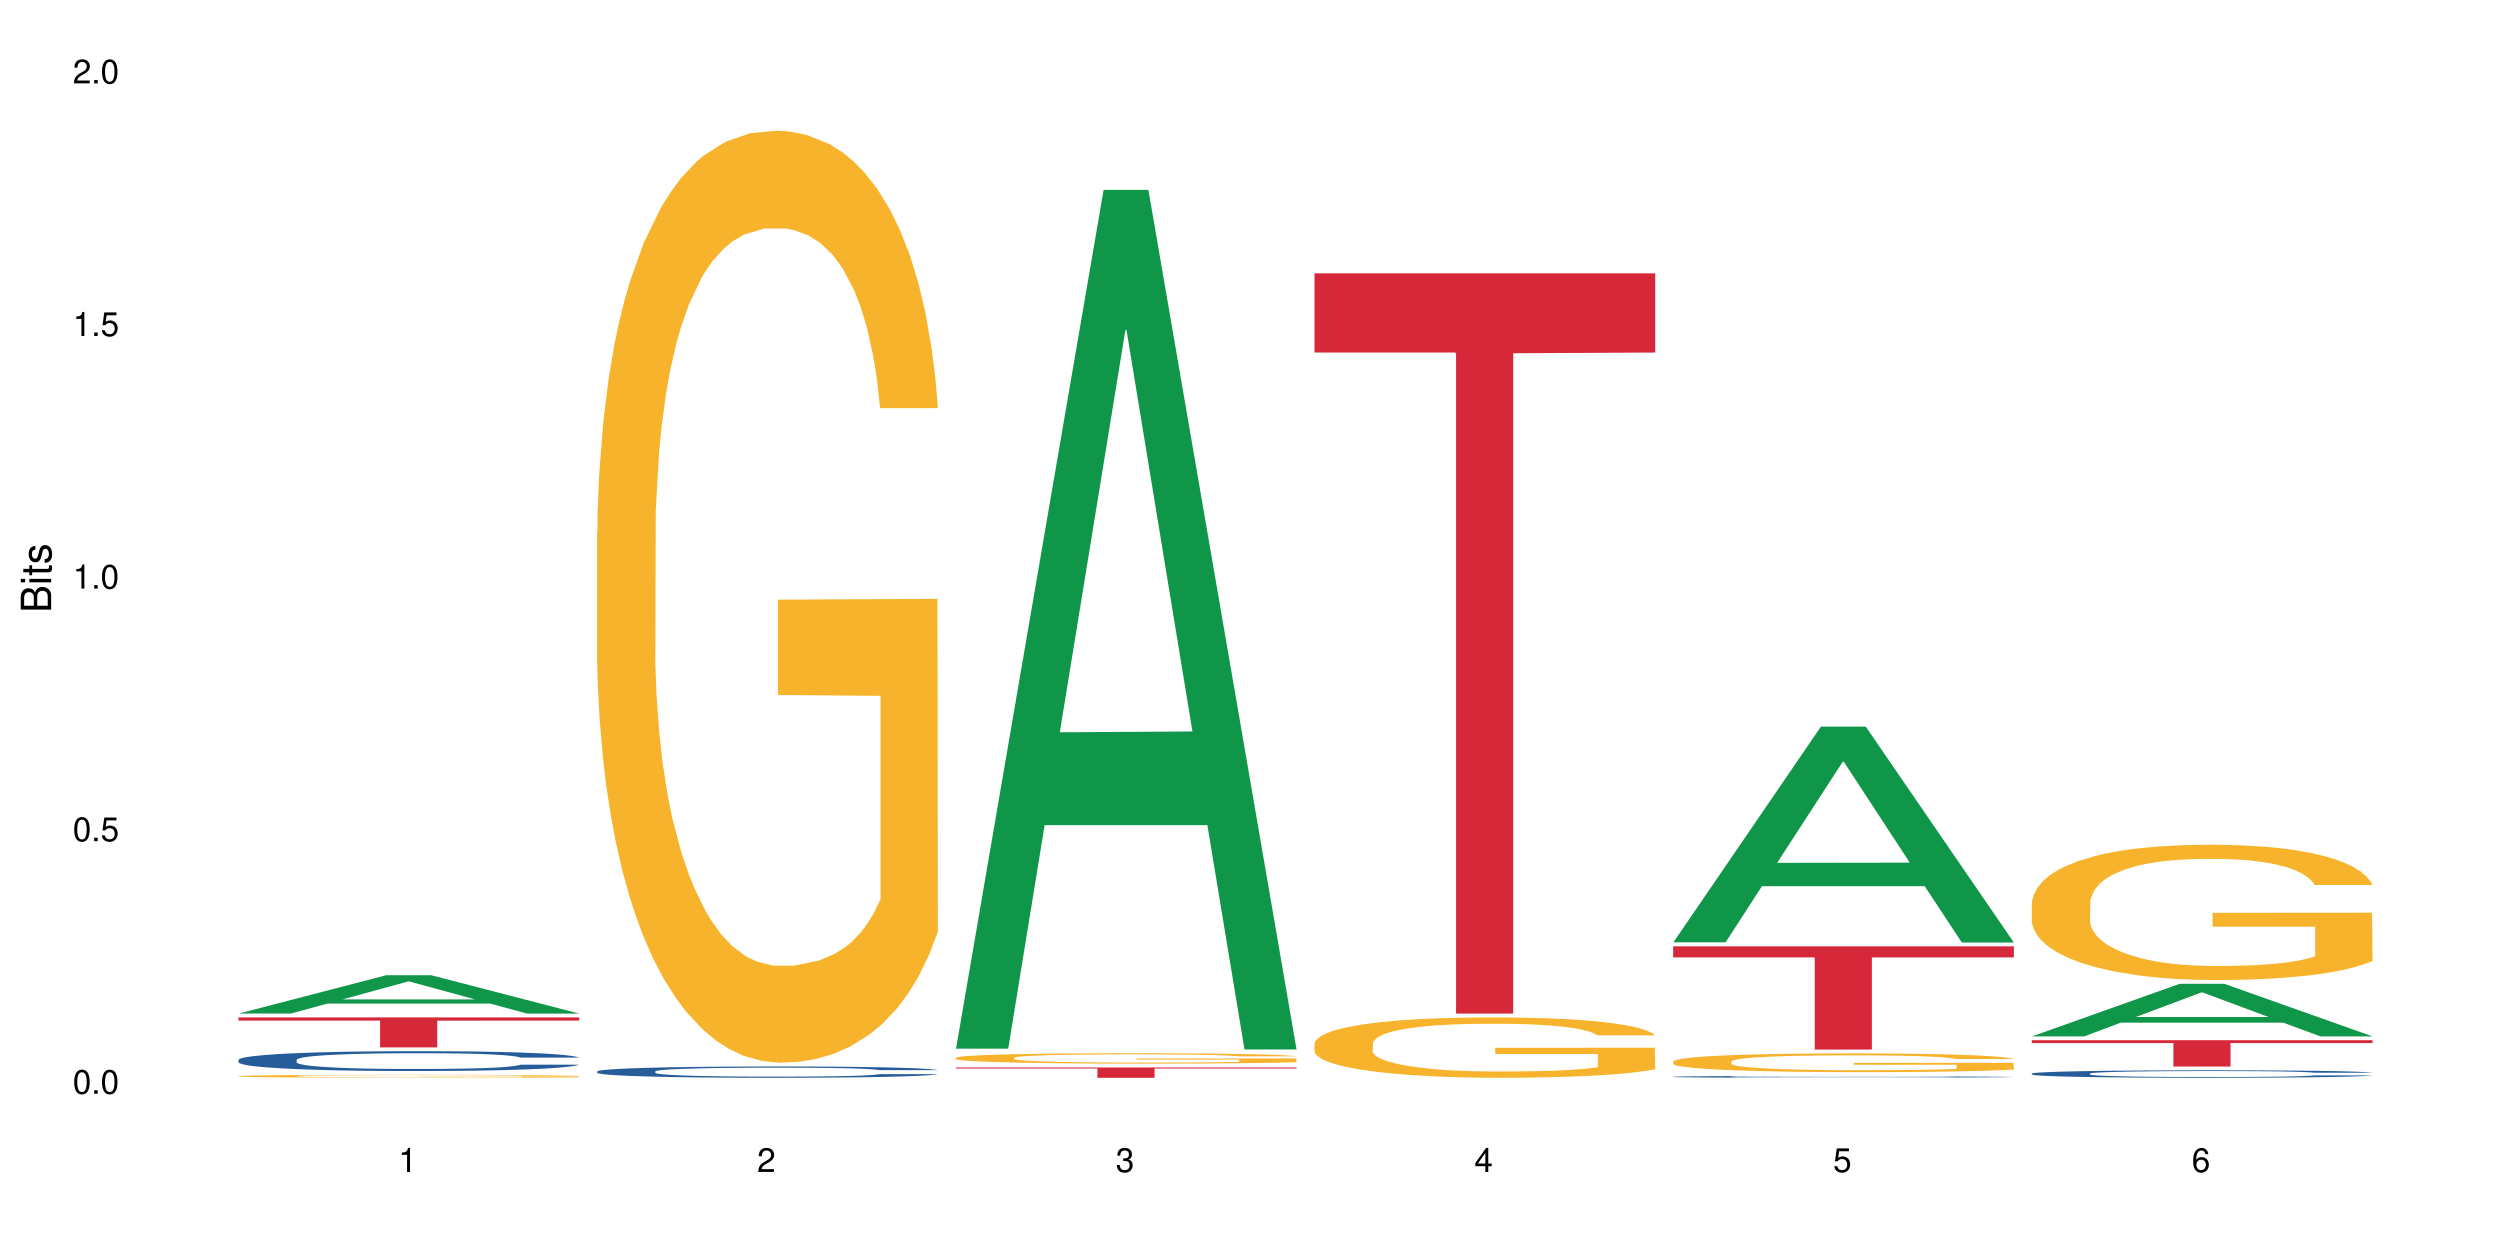 <?xml version="1.0" encoding="UTF-8"?>
<svg xmlns="http://www.w3.org/2000/svg" xmlns:xlink="http://www.w3.org/1999/xlink" width="720pt" height="360pt" viewBox="0 0 720 360" version="1.1">
<defs>
<g>
<symbol overflow="visible" id="glyph0-0">
<path style="stroke:none;" d=""/>
</symbol>
<symbol overflow="visible" id="glyph0-1">
<path style="stroke:none;" d="M 2.641 -6.938 C 2 -6.938 1.422 -6.656 1.078 -6.172 C 0.641 -5.562 0.406 -4.641 0.406 -3.359 C 0.406 -1.016 1.188 0.219 2.641 0.219 C 4.078 0.219 4.859 -1.016 4.859 -3.297 C 4.859 -4.641 4.656 -5.547 4.203 -6.172 C 3.844 -6.656 3.281 -6.938 2.641 -6.938 Z M 2.641 -6.188 C 3.547 -6.188 4 -5.25 4 -3.375 C 4 -1.406 3.562 -0.484 2.625 -0.484 C 1.734 -0.484 1.281 -1.438 1.281 -3.344 C 1.281 -5.25 1.734 -6.188 2.641 -6.188 Z M 2.641 -6.188 "/>
</symbol>
<symbol overflow="visible" id="glyph0-2">
<path style="stroke:none;" d="M 1.828 -1 L 0.828 -1 L 0.828 0 L 1.828 0 Z M 1.828 -1 "/>
</symbol>
<symbol overflow="visible" id="glyph0-3">
<path style="stroke:none;" d="M 4.562 -6.797 L 1.062 -6.797 L 0.547 -3.094 L 1.328 -3.094 C 1.719 -3.562 2.047 -3.734 2.578 -3.734 C 3.484 -3.734 4.062 -3.109 4.062 -2.094 C 4.062 -1.125 3.484 -0.531 2.578 -0.531 C 1.828 -0.531 1.375 -0.906 1.188 -1.672 L 0.328 -1.672 C 0.453 -1.109 0.547 -0.844 0.75 -0.594 C 1.125 -0.078 1.828 0.219 2.594 0.219 C 3.969 0.219 4.922 -0.781 4.922 -2.219 C 4.922 -3.562 4.031 -4.484 2.719 -4.484 C 2.25 -4.484 1.859 -4.359 1.469 -4.062 L 1.734 -5.969 L 4.562 -5.969 Z M 4.562 -6.797 "/>
</symbol>
<symbol overflow="visible" id="glyph0-4">
<path style="stroke:none;" d="M 2.484 -4.938 L 2.484 0 L 3.328 0 L 3.328 -6.938 L 2.766 -6.938 C 2.469 -5.875 2.281 -5.734 0.984 -5.562 L 0.984 -4.938 Z M 2.484 -4.938 "/>
</symbol>
<symbol overflow="visible" id="glyph0-5">
<path style="stroke:none;" d="M 4.859 -0.828 L 1.281 -0.828 C 1.359 -1.406 1.672 -1.781 2.5 -2.281 L 3.469 -2.828 C 4.406 -3.344 4.906 -4.062 4.906 -4.906 C 4.906 -5.484 4.672 -6.031 4.266 -6.406 C 3.859 -6.766 3.375 -6.938 2.719 -6.938 C 1.859 -6.938 1.219 -6.625 0.844 -6.031 C 0.609 -5.672 0.5 -5.234 0.484 -4.531 L 1.328 -4.531 C 1.359 -5.016 1.406 -5.281 1.531 -5.516 C 1.75 -5.938 2.188 -6.203 2.703 -6.203 C 3.469 -6.203 4.031 -5.641 4.031 -4.891 C 4.031 -4.344 3.719 -3.859 3.125 -3.516 L 2.234 -3 C 0.812 -2.172 0.406 -1.531 0.328 -0.016 L 4.859 -0.016 Z M 4.859 -0.828 "/>
</symbol>
<symbol overflow="visible" id="glyph0-6">
<path style="stroke:none;" d="M 2.125 -3.188 L 2.578 -3.188 C 3.5 -3.188 3.984 -2.766 3.984 -1.922 C 3.984 -1.062 3.469 -0.531 2.594 -0.531 C 1.656 -0.531 1.203 -1 1.156 -2.016 L 0.312 -2.016 C 0.344 -1.453 0.438 -1.094 0.609 -0.781 C 0.953 -0.109 1.625 0.219 2.547 0.219 C 3.953 0.219 4.859 -0.625 4.859 -1.938 C 4.859 -2.828 4.516 -3.297 3.703 -3.594 C 4.344 -3.844 4.656 -4.328 4.656 -5.031 C 4.656 -6.219 3.875 -6.938 2.578 -6.938 C 1.203 -6.938 0.484 -6.172 0.453 -4.703 L 1.297 -4.703 C 1.312 -5.125 1.344 -5.359 1.453 -5.578 C 1.641 -5.969 2.062 -6.203 2.594 -6.203 C 3.344 -6.203 3.797 -5.75 3.797 -5 C 3.797 -4.516 3.609 -4.219 3.25 -4.047 C 3.016 -3.953 2.703 -3.922 2.125 -3.906 Z M 2.125 -3.188 "/>
</symbol>
<symbol overflow="visible" id="glyph0-7">
<path style="stroke:none;" d="M 3.141 -1.672 L 3.141 0 L 3.984 0 L 3.984 -1.672 L 4.984 -1.672 L 4.984 -2.438 L 3.984 -2.438 L 3.984 -6.938 L 3.359 -6.938 L 0.266 -2.578 L 0.266 -1.672 Z M 3.141 -2.438 L 1 -2.438 L 3.141 -5.5 Z M 3.141 -2.438 "/>
</symbol>
<symbol overflow="visible" id="glyph0-8">
<path style="stroke:none;" d="M 4.781 -5.125 C 4.609 -6.266 3.891 -6.938 2.844 -6.938 C 2.094 -6.938 1.422 -6.578 1.031 -5.953 C 0.594 -5.266 0.406 -4.422 0.406 -3.172 C 0.406 -2 0.578 -1.25 0.984 -0.641 C 1.359 -0.078 1.953 0.219 2.703 0.219 C 3.984 0.219 4.922 -0.75 4.922 -2.094 C 4.922 -3.375 4.062 -4.281 2.844 -4.281 C 2.172 -4.281 1.641 -4.031 1.281 -3.516 C 1.281 -5.234 1.828 -6.188 2.797 -6.188 C 3.391 -6.188 3.797 -5.797 3.938 -5.125 Z M 2.734 -3.531 C 3.547 -3.531 4.062 -2.953 4.062 -2.031 C 4.062 -1.156 3.484 -0.531 2.703 -0.531 C 1.922 -0.531 1.328 -1.188 1.328 -2.078 C 1.328 -2.938 1.906 -3.531 2.734 -3.531 Z M 2.734 -3.531 "/>
</symbol>
<symbol overflow="visible" id="glyph1-0">
<path style="stroke:none;" d=""/>
</symbol>
<symbol overflow="visible" id="glyph1-1">
<path style="stroke:none;" d="M 0 -0.953 L 0 -4.891 C 0 -5.719 -0.234 -6.344 -0.734 -6.797 C -1.188 -7.234 -1.812 -7.469 -2.5 -7.469 C -3.547 -7.469 -4.188 -7 -4.625 -5.875 C -4.984 -6.688 -5.625 -7.094 -6.531 -7.094 C -7.172 -7.094 -7.734 -6.859 -8.141 -6.391 C -8.562 -5.922 -8.75 -5.344 -8.75 -4.5 L -8.75 -0.953 Z M -4.984 -2.062 L -7.766 -2.062 L -7.766 -4.219 C -7.766 -4.844 -7.688 -5.203 -7.453 -5.5 C -7.219 -5.812 -6.859 -5.969 -6.375 -5.969 C -5.891 -5.969 -5.531 -5.812 -5.297 -5.5 C -5.062 -5.203 -4.984 -4.844 -4.984 -4.219 Z M -0.984 -2.062 L -4 -2.062 L -4 -4.781 C -4 -5.766 -3.438 -6.359 -2.484 -6.359 C -1.547 -6.359 -0.984 -5.766 -0.984 -4.781 Z M -0.984 -2.062 "/>
</symbol>
<symbol overflow="visible" id="glyph1-2">
<path style="stroke:none;" d="M -6.281 -1.797 L -6.281 -0.797 L 0 -0.797 L 0 -1.797 Z M -8.75 -1.797 L -8.75 -0.797 L -7.484 -0.797 L -7.484 -1.797 Z M -8.75 -1.797 "/>
</symbol>
<symbol overflow="visible" id="glyph1-3">
<path style="stroke:none;" d="M -6.281 -3.047 L -6.281 -2.016 L -8.016 -2.016 L -8.016 -1.016 L -6.281 -1.016 L -6.281 -0.172 L -5.469 -0.172 L -5.469 -1.016 L -0.719 -1.016 C -0.078 -1.016 0.281 -1.453 0.281 -2.234 C 0.281 -2.5 0.25 -2.719 0.188 -3.047 L -0.641 -3.047 C -0.609 -2.906 -0.594 -2.766 -0.594 -2.562 C -0.594 -2.141 -0.719 -2.016 -1.156 -2.016 L -5.469 -2.016 L -5.469 -3.047 Z M -6.281 -3.047 "/>
</symbol>
<symbol overflow="visible" id="glyph1-4">
<path style="stroke:none;" d="M -4.531 -5.25 C -5.766 -5.25 -6.469 -4.422 -6.469 -2.969 C -6.469 -1.516 -5.719 -0.562 -4.547 -0.562 C -3.562 -0.562 -3.094 -1.062 -2.734 -2.562 L -2.516 -3.484 C -2.344 -4.188 -2.094 -4.469 -1.641 -4.469 C -1.047 -4.469 -0.641 -3.875 -0.641 -3 C -0.641 -2.453 -0.797 -2 -1.062 -1.75 C -1.25 -1.594 -1.422 -1.531 -1.875 -1.469 L -1.875 -0.406 C -0.422 -0.453 0.281 -1.266 0.281 -2.922 C 0.281 -4.5 -0.5 -5.516 -1.719 -5.516 C -2.656 -5.516 -3.172 -4.984 -3.469 -3.734 L -3.703 -2.766 C -3.891 -1.953 -4.156 -1.609 -4.594 -1.609 C -5.188 -1.609 -5.547 -2.125 -5.547 -2.938 C -5.547 -3.75 -5.203 -4.172 -4.531 -4.203 Z M -4.531 -5.25 "/>
</symbol>
</g>
</defs>
<g id="surface1">
<rect x="0" y="0" width="720" height="360" style="fill:rgb(100%,100%,100%);fill-opacity:1;stroke:none;"/>
<path style=" stroke:none;fill-rule:nonzero;fill:rgb(6.275%,58.824%,28.235%);fill-opacity:1;" d="M 68.684 291.906 L 68.789 291.898 L 111.25 280.855 L 124.145 280.855 L 166.816 291.918 L 151.824 291.918 L 141.129 289.031 L 94.266 289.031 L 83.781 291.906 L 68.684 291.906 L 98.773 287.836 L 136.832 287.824 L 117.855 282.66 L 117.645 282.652 L 117.438 282.684 L 98.668 287.824 L 98.773 287.836 Z M 68.684 291.906 "/>
<path style=" stroke:none;fill-rule:nonzero;fill:rgb(14.51%,36.078%,60%);fill-opacity:1;" d="M 68.684 305.227 L 68.805 305.223 L 68.805 305.098 L 69.164 304.898 L 70 304.648 L 70.84 304.477 L 72.992 304.168 L 75.984 303.871 L 79.098 303.641 L 81.371 303.504 L 83.406 303.398 L 88.07 303.207 L 91.062 303.105 L 94.297 303.02 L 98.246 302.93 L 101.117 302.879 L 107.578 302.793 L 112.367 302.758 L 116.074 302.742 L 124.094 302.742 L 128.879 302.762 L 132.352 302.789 L 136.18 302.828 L 139.41 302.879 L 145.035 302.992 L 150.062 303.137 L 152.336 303.223 L 155.926 303.383 L 158.68 303.539 L 160.594 303.676 L 162.746 303.871 L 164.66 304.105 L 166.098 304.371 L 166.816 304.594 L 150.062 304.594 L 149.223 304.387 L 148.266 304.227 L 146.473 304.012 L 144.676 303.859 L 142.164 303.707 L 139.891 303.609 L 136.777 303.508 L 134.027 303.445 L 131.152 303.398 L 128.402 303.367 L 123.137 303.336 L 117.031 303.336 L 114.758 303.348 L 110.09 303.391 L 107.578 303.426 L 103.988 303.5 L 101.477 303.566 L 98.484 303.672 L 96.449 303.762 L 93.938 303.895 L 92.141 304.016 L 90.105 304.188 L 88.91 304.32 L 87.832 304.465 L 86.875 304.637 L 86.156 304.82 L 85.68 305.012 L 85.441 305.203 L 85.441 306.012 L 85.68 306.199 L 86.277 306.418 L 87.832 306.738 L 90.105 307.016 L 92.738 307.234 L 95.254 307.391 L 96.688 307.465 L 98.602 307.547 L 101.594 307.652 L 105.902 307.754 L 108.418 307.797 L 112.246 307.84 L 116.195 307.859 L 121.461 307.859 L 126.129 307.84 L 129.238 307.812 L 132.469 307.77 L 136.898 307.684 L 139.652 307.598 L 142.043 307.5 L 143.84 307.398 L 145.035 307.316 L 146.832 307.156 L 148.266 306.977 L 149.344 306.793 L 150.062 306.617 L 166.816 306.617 L 166.098 306.824 L 165.02 307.031 L 163.945 307.18 L 162.27 307.363 L 160.355 307.527 L 157.602 307.707 L 155.328 307.828 L 152.336 307.961 L 149.582 308.059 L 146.59 308.148 L 142.164 308.25 L 139.293 308.305 L 136.18 308.352 L 132.469 308.395 L 127.805 308.43 L 122.777 308.449 L 118.109 308.457 L 113.082 308.445 L 109.375 308.426 L 104.469 308.379 L 98.363 308.281 L 93.938 308.184 L 90.465 308.086 L 87.473 307.98 L 84.125 307.84 L 79.816 307.609 L 77.184 307.43 L 75.387 307.285 L 73.352 307.082 L 71.918 306.898 L 70.242 306.605 L 69.043 306.234 L 68.684 305.949 Z M 68.684 305.227 "/>
<path style=" stroke:none;fill-rule:nonzero;fill:rgb(96.863%,70.196%,16.863%);fill-opacity:1;" d="M 68.684 309.914 L 68.805 309.914 L 68.805 309.898 L 69.285 309.863 L 70.48 309.816 L 72.035 309.777 L 73.711 309.746 L 74.789 309.73 L 76.582 309.707 L 78.141 309.688 L 82.09 309.652 L 87.113 309.621 L 89.867 309.605 L 92.98 309.594 L 97.406 309.578 L 99.441 309.574 L 105.664 309.562 L 112.723 309.555 L 120.504 309.551 L 124.094 309.551 L 129 309.555 L 135.703 309.562 L 139.531 309.57 L 142.523 309.578 L 145.633 309.59 L 149.465 309.605 L 153.055 309.621 L 155.926 309.641 L 158.797 309.664 L 161.191 309.691 L 163.227 309.719 L 165.02 309.75 L 166.098 309.777 L 166.816 309.805 L 150.184 309.805 L 149.223 309.777 L 148.148 309.754 L 146.352 309.73 L 144.559 309.711 L 142.762 309.695 L 139.41 309.676 L 136.539 309.664 L 132.949 309.652 L 129.48 309.645 L 125.531 309.641 L 116.793 309.641 L 111.051 309.645 L 107.699 309.652 L 105.305 309.656 L 101.953 309.668 L 99.918 309.68 L 98.723 309.684 L 95.133 309.711 L 92.738 309.73 L 91.422 309.746 L 89.746 309.77 L 88.551 309.789 L 87.234 309.82 L 86.516 309.844 L 85.559 309.898 L 85.441 310.035 L 85.797 310.066 L 86.516 310.098 L 87.473 310.125 L 88.91 310.156 L 90.348 310.18 L 92.859 310.207 L 95.012 310.23 L 96.688 310.242 L 99.918 310.262 L 101.234 310.27 L 104.348 310.285 L 107.578 310.293 L 111.527 310.305 L 114.52 310.309 L 119.305 310.312 L 125.41 310.312 L 132.59 310.309 L 137.137 310.301 L 140.25 310.297 L 142.285 310.289 L 144.797 310.281 L 146.59 310.273 L 148.266 310.266 L 150.301 310.25 L 150.301 310.066 L 120.742 310.066 L 120.742 309.98 L 166.695 309.977 L 166.816 310.281 L 164.305 310.301 L 161.191 310.324 L 158.199 310.34 L 155.09 310.352 L 150.66 310.367 L 147.07 310.375 L 141.566 310.387 L 136.539 310.395 L 131.273 310.398 L 126.605 310.398 L 121.102 310.402 L 116.195 310.398 L 110.93 310.395 L 106.742 310.387 L 102.91 310.379 L 99.082 310.371 L 94.297 310.355 L 91.184 310.34 L 87.953 310.324 L 84.723 310.305 L 81.848 310.285 L 79.934 310.27 L 78.02 310.25 L 75.984 310.227 L 74.07 310.199 L 72.633 310.176 L 71.316 310.148 L 70.359 310.121 L 69.402 310.09 L 68.926 310.059 L 68.684 310.035 Z M 68.684 309.914 "/>
<path style=" stroke:none;fill-rule:nonzero;fill:rgb(83.922%,15.686%,22.353%);fill-opacity:1;" d="M 68.684 293.012 L 166.816 293.012 L 166.816 293.938 L 125.918 293.945 L 125.918 301.645 L 109.465 301.645 L 109.465 293.953 L 109.227 293.938 L 68.684 293.938 Z M 68.684 293.012 "/>
<path style=" stroke:none;fill-rule:nonzero;fill:rgb(14.51%,36.078%,60%);fill-opacity:1;" d="M 171.98 308.562 L 172.102 308.562 L 172.102 308.488 L 172.461 308.375 L 173.297 308.234 L 174.137 308.137 L 176.289 307.961 L 179.281 307.793 L 182.391 307.66 L 184.664 307.582 L 186.699 307.523 L 191.367 307.414 L 194.359 307.355 L 197.59 307.309 L 201.539 307.258 L 204.41 307.227 L 210.875 307.18 L 215.66 307.16 L 219.371 307.148 L 227.387 307.148 L 232.176 307.16 L 235.645 307.176 L 239.477 307.199 L 242.707 307.227 L 248.332 307.293 L 253.355 307.375 L 255.633 307.422 L 259.223 307.516 L 261.973 307.605 L 263.887 307.68 L 266.043 307.793 L 267.957 307.926 L 269.395 308.078 L 270.109 308.203 L 253.355 308.203 L 252.52 308.086 L 251.562 307.992 L 249.766 307.871 L 247.973 307.785 L 245.457 307.699 L 243.184 307.645 L 240.074 307.586 L 237.32 307.551 L 234.449 307.523 L 231.695 307.508 L 226.43 307.488 L 220.328 307.488 L 218.055 307.492 L 213.387 307.52 L 210.875 307.539 L 207.285 307.582 L 204.77 307.617 L 201.777 307.68 L 199.746 307.73 L 197.23 307.805 L 195.438 307.875 L 193.402 307.973 L 192.207 308.047 L 191.129 308.129 L 190.172 308.227 L 189.453 308.332 L 188.973 308.441 L 188.734 308.551 L 188.734 309.012 L 188.973 309.117 L 189.574 309.242 L 191.129 309.422 L 193.402 309.582 L 196.035 309.707 L 198.547 309.793 L 199.984 309.836 L 201.898 309.883 L 204.891 309.941 L 209.199 310.004 L 211.711 310.027 L 215.543 310.051 L 219.488 310.062 L 224.754 310.062 L 229.422 310.051 L 232.535 310.035 L 235.766 310.012 L 240.195 309.961 L 242.945 309.914 L 245.34 309.855 L 247.133 309.801 L 248.332 309.754 L 250.125 309.66 L 251.562 309.559 L 252.641 309.457 L 253.355 309.355 L 270.109 309.355 L 269.395 309.473 L 268.316 309.59 L 267.238 309.676 L 265.562 309.781 L 263.648 309.871 L 260.898 309.977 L 258.621 310.043 L 255.633 310.117 L 252.879 310.176 L 249.887 310.227 L 245.457 310.285 L 242.586 310.316 L 239.477 310.34 L 235.766 310.363 L 231.098 310.387 L 226.07 310.398 L 221.406 310.402 L 216.379 310.395 L 212.668 310.383 L 207.762 310.355 L 201.66 310.305 L 197.23 310.246 L 193.762 310.191 L 190.77 310.129 L 187.418 310.051 L 183.109 309.918 L 180.477 309.816 L 178.684 309.734 L 176.648 309.621 L 175.211 309.516 L 173.535 309.348 L 172.34 309.137 L 171.98 308.973 Z M 171.98 308.562 "/>
<path style=" stroke:none;fill-rule:nonzero;fill:rgb(96.863%,70.196%,16.863%);fill-opacity:1;" d="M 171.98 152.602 L 172.102 152.355 L 172.102 147.453 L 172.578 136.422 L 173.777 121.223 L 175.332 108.723 L 177.008 98.918 L 178.082 93.77 L 179.879 86.414 L 181.434 81.023 L 185.383 69.992 L 190.41 59.695 L 193.164 55.285 L 196.273 51.117 L 200.703 46.461 L 202.734 44.742 L 208.961 40.82 L 216.02 38.371 L 223.797 37.633 L 227.387 37.879 L 232.297 38.859 L 238.996 41.555 L 242.824 44.008 L 245.816 46.461 L 248.93 49.645 L 252.758 54.547 L 256.348 60.43 L 259.223 66.316 L 262.094 73.668 L 264.488 81.512 L 266.52 90.094 L 268.316 100.387 L 269.395 108.969 L 270.109 117.547 L 253.477 117.547 L 252.52 108.969 L 251.441 102.348 L 249.648 94.262 L 247.852 88.375 L 246.059 83.719 L 242.707 77.348 L 239.836 73.422 L 236.246 69.992 L 232.773 67.785 L 228.824 66.316 L 226.43 65.824 L 220.09 65.824 L 214.344 67.539 L 210.992 69.5 L 208.602 71.461 L 205.25 75.141 L 203.215 78.082 L 202.02 80.043 L 198.43 87.641 L 196.035 94.504 L 194.719 99.164 L 193.043 106.516 L 191.848 113.137 L 190.531 122.941 L 189.812 130.293 L 188.855 146.965 L 188.734 191.086 L 189.094 200.402 L 189.812 210.453 L 190.77 219.277 L 192.207 228.594 L 193.641 235.699 L 196.156 245.262 L 198.309 251.633 L 199.984 255.801 L 203.215 262.422 L 204.531 264.625 L 207.645 269.039 L 210.875 272.473 L 214.824 275.414 L 217.816 276.883 L 222.602 278.109 L 228.703 278.109 L 235.887 276.637 L 240.434 274.676 L 243.543 272.715 L 245.578 271 L 248.09 268.305 L 249.887 265.852 L 251.562 263.156 L 253.598 258.988 L 253.598 200.402 L 224.039 200.156 L 224.039 172.703 L 269.992 172.457 L 270.109 268.305 L 267.598 274.922 L 264.488 281.297 L 261.496 286.199 L 258.383 290.367 L 253.957 295.023 L 250.367 297.965 L 244.859 301.395 L 239.836 303.602 L 234.57 305.074 L 229.902 305.809 L 224.398 306.055 L 219.488 305.562 L 214.227 304.094 L 210.035 302.133 L 206.207 299.68 L 202.379 296.492 L 197.59 291.348 L 194.48 287.18 L 191.246 282.031 L 188.016 275.902 L 185.145 269.285 L 183.23 264.137 L 181.316 258.254 L 179.281 250.898 L 177.367 242.566 L 175.93 234.965 L 174.613 226.387 L 173.656 218.297 L 172.699 207.266 L 172.219 198.441 L 171.98 190.844 Z M 171.98 152.602 "/>
<path style=" stroke:none;fill-rule:nonzero;fill:rgb(6.275%,58.824%,28.235%);fill-opacity:1;" d="M 275.277 302.016 L 275.379 301.785 L 317.84 54.688 L 330.738 54.688 L 373.406 302.25 L 358.414 302.25 L 347.719 237.629 L 300.855 237.629 L 290.371 302.016 L 275.277 302.016 L 305.363 210.895 L 343.422 210.664 L 324.445 95.137 L 324.238 94.902 L 324.027 95.602 L 305.262 210.664 L 305.363 210.895 Z M 275.277 302.016 "/>
<path style=" stroke:none;fill-rule:nonzero;fill:rgb(96.863%,70.196%,16.863%);fill-opacity:1;" d="M 275.277 304.621 L 275.395 304.617 L 275.395 304.562 L 275.875 304.441 L 277.07 304.273 L 278.625 304.133 L 280.301 304.023 L 281.379 303.969 L 283.176 303.887 L 284.73 303.824 L 288.68 303.703 L 293.707 303.59 L 296.457 303.539 L 299.57 303.492 L 303.996 303.441 L 306.031 303.422 L 312.254 303.379 L 319.316 303.352 L 327.094 303.344 L 330.684 303.348 L 335.59 303.355 L 342.293 303.387 L 346.121 303.414 L 349.113 303.441 L 352.223 303.477 L 356.055 303.531 L 359.645 303.598 L 362.516 303.664 L 365.387 303.742 L 367.781 303.832 L 369.816 303.926 L 371.613 304.039 L 372.688 304.137 L 373.406 304.23 L 356.773 304.23 L 355.816 304.137 L 354.738 304.062 L 352.941 303.973 L 351.148 303.906 L 349.352 303.855 L 346 303.785 L 343.129 303.742 L 339.539 303.703 L 336.07 303.68 L 332.121 303.664 L 329.727 303.656 L 323.383 303.656 L 317.641 303.676 L 314.289 303.699 L 311.895 303.719 L 308.543 303.762 L 306.512 303.793 L 305.312 303.816 L 301.723 303.898 L 299.328 303.977 L 298.012 304.027 L 296.34 304.109 L 295.141 304.184 L 293.824 304.293 L 293.105 304.371 L 292.148 304.559 L 292.031 305.047 L 292.391 305.152 L 293.105 305.262 L 294.062 305.359 L 295.5 305.465 L 296.938 305.543 L 299.449 305.648 L 301.605 305.719 L 303.277 305.766 L 306.512 305.84 L 307.828 305.863 L 310.938 305.914 L 314.168 305.953 L 318.117 305.984 L 321.109 306 L 325.898 306.016 L 332 306.016 L 339.18 305.996 L 343.727 305.977 L 346.84 305.953 L 348.875 305.934 L 351.387 305.906 L 353.184 305.879 L 354.855 305.848 L 356.891 305.801 L 356.891 305.152 L 327.332 305.148 L 327.332 304.844 L 373.285 304.84 L 373.406 305.906 L 370.895 305.98 L 367.781 306.051 L 364.789 306.105 L 361.68 306.148 L 357.25 306.203 L 353.66 306.234 L 348.156 306.273 L 343.129 306.297 L 337.863 306.312 L 333.195 306.32 L 327.691 306.324 L 322.785 306.32 L 317.52 306.305 L 313.332 306.281 L 309.5 306.254 L 305.672 306.219 L 300.887 306.16 L 297.773 306.113 L 294.543 306.059 L 291.312 305.988 L 288.441 305.918 L 286.523 305.859 L 284.609 305.793 L 282.574 305.711 L 280.66 305.621 L 279.227 305.535 L 277.91 305.441 L 276.953 305.352 L 275.992 305.227 L 275.516 305.129 L 275.277 305.047 Z M 275.277 304.621 "/>
<path style=" stroke:none;fill-rule:nonzero;fill:rgb(83.922%,15.686%,22.353%);fill-opacity:1;" d="M 275.277 307.422 L 373.406 307.422 L 373.406 307.738 L 332.508 307.742 L 332.508 310.402 L 316.055 310.402 L 316.055 307.746 L 315.816 307.738 L 275.277 307.738 Z M 275.277 307.422 "/>
<path style=" stroke:none;fill-rule:nonzero;fill:rgb(96.863%,70.196%,16.863%);fill-opacity:1;" d="M 378.57 300.465 L 378.691 300.449 L 378.691 300.133 L 379.168 299.418 L 380.367 298.434 L 381.922 297.625 L 383.598 296.988 L 384.676 296.656 L 386.469 296.18 L 388.023 295.832 L 391.973 295.117 L 397 294.449 L 399.754 294.164 L 402.863 293.895 L 407.293 293.594 L 409.328 293.48 L 415.551 293.227 L 422.609 293.07 L 430.391 293.02 L 433.98 293.039 L 438.887 293.102 L 445.586 293.273 L 449.418 293.434 L 452.41 293.594 L 455.52 293.801 L 459.348 294.117 L 462.938 294.496 L 465.812 294.879 L 468.684 295.355 L 471.078 295.863 L 473.113 296.418 L 474.906 297.086 L 475.984 297.641 L 476.703 298.195 L 460.066 298.195 L 459.109 297.641 L 458.031 297.211 L 456.238 296.688 L 454.441 296.309 L 452.648 296.004 L 449.297 295.594 L 446.426 295.34 L 442.836 295.117 L 439.363 294.973 L 435.414 294.879 L 433.023 294.848 L 426.68 294.848 L 420.934 294.957 L 417.586 295.086 L 415.191 295.211 L 411.84 295.449 L 409.805 295.641 L 408.609 295.766 L 405.02 296.258 L 402.625 296.703 L 401.309 297.004 L 399.633 297.48 L 398.438 297.91 L 397.121 298.543 L 396.402 299.02 L 395.445 300.102 L 395.324 302.957 L 395.684 303.559 L 396.402 304.211 L 397.359 304.781 L 398.797 305.387 L 400.23 305.844 L 402.746 306.465 L 404.898 306.879 L 406.574 307.148 L 409.805 307.574 L 411.121 307.719 L 414.234 308.004 L 417.465 308.227 L 421.414 308.418 L 424.406 308.512 L 429.191 308.59 L 435.297 308.59 L 442.477 308.496 L 447.023 308.371 L 450.133 308.242 L 452.168 308.133 L 454.684 307.957 L 456.477 307.797 L 458.152 307.625 L 460.188 307.352 L 460.188 303.559 L 430.629 303.543 L 430.629 301.766 L 476.582 301.75 L 476.703 307.957 L 474.188 308.387 L 471.078 308.797 L 468.086 309.117 L 464.973 309.387 L 460.547 309.688 L 456.957 309.879 L 451.449 310.098 L 446.426 310.242 L 441.16 310.336 L 436.492 310.387 L 430.988 310.402 L 426.082 310.367 L 420.816 310.273 L 416.625 310.148 L 412.797 309.988 L 408.969 309.781 L 404.18 309.449 L 401.07 309.18 L 397.84 308.844 L 394.605 308.449 L 391.734 308.02 L 389.82 307.688 L 387.906 307.305 L 385.871 306.828 L 383.957 306.289 L 382.52 305.797 L 381.203 305.242 L 380.246 304.719 L 379.289 304.004 L 378.809 303.434 L 378.57 302.941 Z M 378.57 300.465 "/>
<path style=" stroke:none;fill-rule:nonzero;fill:rgb(83.922%,15.686%,22.353%);fill-opacity:1;" d="M 378.57 78.711 L 476.703 78.711 L 476.703 101.535 L 435.805 101.734 L 435.805 291.926 L 419.348 291.926 L 419.348 101.934 L 419.109 101.535 L 378.57 101.535 Z M 378.57 78.711 "/>
<path style=" stroke:none;fill-rule:nonzero;fill:rgb(6.275%,58.824%,28.235%);fill-opacity:1;" d="M 481.867 271.395 L 481.973 271.336 L 524.43 209.258 L 537.328 209.258 L 579.996 271.453 L 565.004 271.453 L 554.312 255.219 L 507.449 255.219 L 496.965 271.395 L 481.867 271.395 L 511.957 248.504 L 550.012 248.445 L 531.035 219.418 L 530.828 219.359 L 530.617 219.535 L 511.852 248.445 L 511.957 248.504 Z M 481.867 271.395 "/>
<path style=" stroke:none;fill-rule:nonzero;fill:rgb(14.51%,36.078%,60%);fill-opacity:1;" d="M 481.867 310.102 L 481.984 310.102 L 481.984 310.09 L 482.344 310.074 L 483.184 310.051 L 484.02 310.035 L 486.176 310.004 L 489.168 309.977 L 492.277 309.957 L 494.551 309.945 L 496.586 309.934 L 501.254 309.918 L 504.246 309.906 L 507.477 309.898 L 511.426 309.891 L 514.297 309.887 L 520.758 309.879 L 525.547 309.875 L 542.062 309.875 L 545.531 309.879 L 549.359 309.883 L 552.594 309.887 L 558.215 309.898 L 563.242 309.91 L 565.516 309.918 L 569.105 309.934 L 571.859 309.945 L 573.773 309.961 L 575.93 309.977 L 577.844 310 L 579.277 310.023 L 579.996 310.043 L 563.242 310.043 L 562.406 310.023 L 561.449 310.012 L 559.652 309.992 L 557.859 309.977 L 555.344 309.961 L 553.07 309.953 L 549.961 309.945 L 547.207 309.938 L 544.336 309.934 L 541.582 309.93 L 527.941 309.93 L 523.273 309.934 L 520.758 309.938 L 517.168 309.945 L 514.656 309.949 L 511.664 309.961 L 509.629 309.969 L 507.117 309.98 L 505.32 309.992 L 503.289 310.008 L 502.09 310.02 L 501.016 310.031 L 500.055 310.047 L 499.34 310.066 L 498.859 310.082 L 498.621 310.102 L 498.621 310.176 L 498.859 310.191 L 499.457 310.211 L 501.016 310.242 L 503.289 310.27 L 505.922 310.289 L 508.434 310.301 L 509.871 310.309 L 511.785 310.316 L 514.777 310.328 L 519.086 310.336 L 521.598 310.34 L 525.426 310.344 L 529.375 310.348 L 534.641 310.348 L 539.309 310.344 L 542.422 310.34 L 545.652 310.336 L 550.078 310.328 L 552.832 310.32 L 555.227 310.312 L 557.02 310.305 L 558.215 310.297 L 560.012 310.281 L 561.449 310.266 L 562.523 310.246 L 563.242 310.23 L 579.996 310.23 L 579.277 310.25 L 578.203 310.27 L 577.125 310.285 L 575.449 310.301 L 573.535 310.316 L 570.781 310.332 L 568.508 310.344 L 565.516 310.355 L 562.766 310.363 L 559.773 310.371 L 555.344 310.383 L 552.473 310.387 L 549.359 310.391 L 545.652 310.395 L 540.984 310.398 L 535.957 310.402 L 531.289 310.402 L 526.266 310.398 L 522.555 310.398 L 517.648 310.395 L 511.543 310.387 L 507.117 310.375 L 503.648 310.367 L 500.656 310.355 L 497.305 310.344 L 492.996 310.324 L 490.363 310.305 L 488.566 310.293 L 486.535 310.273 L 485.098 310.258 L 483.422 310.23 L 482.227 310.195 L 481.867 310.168 Z M 481.867 310.102 "/>
<path style=" stroke:none;fill-rule:nonzero;fill:rgb(96.863%,70.196%,16.863%);fill-opacity:1;" d="M 481.867 305.691 L 481.984 305.688 L 481.984 305.59 L 482.465 305.367 L 483.66 305.062 L 485.219 304.812 L 486.895 304.613 L 487.969 304.512 L 489.766 304.363 L 491.32 304.254 L 495.27 304.031 L 500.297 303.824 L 503.047 303.738 L 506.16 303.652 L 510.586 303.559 L 512.621 303.523 L 518.844 303.445 L 525.906 303.398 L 533.684 303.383 L 537.273 303.387 L 542.18 303.406 L 548.883 303.461 L 552.711 303.512 L 555.703 303.559 L 558.816 303.625 L 562.645 303.723 L 566.234 303.84 L 569.105 303.957 L 571.98 304.105 L 574.371 304.266 L 576.406 304.438 L 578.203 304.645 L 579.277 304.816 L 579.996 304.988 L 563.363 304.988 L 562.406 304.816 L 561.328 304.684 L 559.531 304.52 L 557.738 304.402 L 555.941 304.309 L 552.594 304.18 L 549.719 304.102 L 546.129 304.031 L 542.66 303.988 L 538.711 303.957 L 536.316 303.949 L 529.973 303.949 L 524.23 303.984 L 520.879 304.023 L 518.484 304.062 L 515.137 304.137 L 513.102 304.195 L 511.902 304.234 L 508.312 304.387 L 505.922 304.527 L 504.605 304.617 L 502.93 304.766 L 501.73 304.898 L 500.414 305.098 L 499.699 305.246 L 498.738 305.578 L 498.621 306.469 L 498.98 306.652 L 499.699 306.855 L 500.656 307.035 L 502.09 307.223 L 503.527 307.363 L 506.039 307.555 L 508.195 307.684 L 509.871 307.77 L 513.102 307.902 L 514.418 307.945 L 517.527 308.035 L 520.758 308.102 L 524.707 308.16 L 527.699 308.191 L 532.488 308.215 L 538.59 308.215 L 545.77 308.188 L 550.32 308.148 L 553.43 308.109 L 555.465 308.074 L 557.977 308.02 L 559.773 307.969 L 561.449 307.914 L 563.48 307.832 L 563.48 306.652 L 533.922 306.648 L 533.922 306.098 L 579.879 306.094 L 579.996 308.02 L 577.484 308.152 L 574.371 308.281 L 571.379 308.379 L 568.27 308.461 L 563.84 308.555 L 560.25 308.617 L 554.746 308.684 L 549.719 308.73 L 544.453 308.758 L 539.789 308.773 L 534.281 308.777 L 529.375 308.77 L 524.109 308.738 L 519.922 308.699 L 516.094 308.648 L 512.262 308.586 L 507.477 308.48 L 504.363 308.398 L 501.133 308.297 L 497.902 308.172 L 495.031 308.039 L 493.117 307.934 L 491.199 307.816 L 489.168 307.668 L 487.25 307.5 L 485.816 307.348 L 484.5 307.176 L 483.543 307.016 L 482.586 306.793 L 482.105 306.613 L 481.867 306.461 Z M 481.867 305.691 "/>
<path style=" stroke:none;fill-rule:nonzero;fill:rgb(83.922%,15.686%,22.353%);fill-opacity:1;" d="M 481.867 272.547 L 579.996 272.547 L 579.996 275.73 L 539.098 275.758 L 539.098 302.285 L 522.645 302.285 L 522.645 275.789 L 522.406 275.73 L 481.867 275.73 Z M 481.867 272.547 "/>
<path style=" stroke:none;fill-rule:nonzero;fill:rgb(6.275%,58.824%,28.235%);fill-opacity:1;" d="M 585.16 298.477 L 585.266 298.461 L 627.727 283.344 L 640.621 283.344 L 683.293 298.492 L 668.301 298.492 L 657.605 294.535 L 610.742 294.535 L 600.258 298.477 L 585.16 298.477 L 615.25 292.902 L 653.309 292.887 L 634.332 285.82 L 634.121 285.805 L 633.914 285.848 L 615.145 292.887 L 615.25 292.902 Z M 585.16 298.477 "/>
<path style=" stroke:none;fill-rule:nonzero;fill:rgb(14.51%,36.078%,60%);fill-opacity:1;" d="M 585.16 309.184 L 585.281 309.184 L 585.281 309.137 L 585.641 309.062 L 586.477 308.965 L 587.316 308.902 L 589.469 308.785 L 592.461 308.672 L 595.574 308.586 L 597.848 308.535 L 599.883 308.496 L 604.547 308.422 L 607.539 308.387 L 610.77 308.352 L 614.719 308.32 L 617.594 308.301 L 624.055 308.27 L 628.84 308.254 L 632.551 308.246 L 640.57 308.246 L 645.355 308.258 L 648.828 308.266 L 652.656 308.281 L 655.887 308.301 L 661.512 308.344 L 666.539 308.398 L 668.812 308.43 L 672.402 308.488 L 675.156 308.551 L 677.07 308.602 L 679.223 308.672 L 681.137 308.762 L 682.574 308.863 L 683.293 308.945 L 666.539 308.945 L 665.699 308.867 L 664.742 308.809 L 662.949 308.727 L 661.152 308.668 L 658.641 308.613 L 656.367 308.574 L 653.254 308.539 L 650.504 308.512 L 647.629 308.496 L 644.879 308.484 L 639.613 308.473 L 633.508 308.473 L 631.234 308.477 L 626.566 308.492 L 624.055 308.504 L 620.465 308.535 L 617.953 308.559 L 614.961 308.598 L 612.926 308.633 L 610.414 308.684 L 608.617 308.727 L 606.582 308.793 L 605.387 308.844 L 604.309 308.898 L 603.352 308.961 L 602.633 309.031 L 602.156 309.105 L 601.914 309.176 L 601.914 309.48 L 602.156 309.551 L 602.754 309.633 L 604.309 309.754 L 606.582 309.859 L 609.215 309.941 L 611.73 310 L 613.164 310.027 L 615.078 310.059 L 618.07 310.098 L 622.379 310.137 L 624.891 310.152 L 628.723 310.168 L 632.672 310.176 L 637.938 310.176 L 642.605 310.168 L 645.715 310.16 L 648.945 310.145 L 653.375 310.109 L 656.125 310.078 L 658.52 310.039 L 660.316 310.004 L 661.512 309.973 L 663.309 309.91 L 664.742 309.844 L 665.82 309.773 L 666.539 309.707 L 683.293 309.707 L 682.574 309.785 L 681.496 309.863 L 680.422 309.922 L 678.746 309.988 L 676.828 310.051 L 674.078 310.121 L 671.805 310.164 L 668.812 310.215 L 666.059 310.25 L 663.066 310.285 L 658.641 310.324 L 655.77 310.344 L 652.656 310.363 L 648.945 310.379 L 644.277 310.391 L 639.254 310.398 L 634.586 310.402 L 629.559 310.398 L 625.852 310.391 L 620.941 310.371 L 614.84 310.336 L 610.414 310.297 L 606.941 310.262 L 603.949 310.223 L 600.598 310.168 L 596.293 310.082 L 593.66 310.016 L 591.863 309.961 L 589.828 309.883 L 588.395 309.812 L 586.719 309.703 L 585.52 309.566 L 585.16 309.457 Z M 585.16 309.184 "/>
<path style=" stroke:none;fill-rule:nonzero;fill:rgb(96.863%,70.196%,16.863%);fill-opacity:1;" d="M 585.16 259.973 L 585.281 259.938 L 585.281 259.223 L 585.762 257.621 L 586.957 255.418 L 588.512 253.602 L 590.188 252.18 L 591.266 251.43 L 593.059 250.363 L 594.617 249.582 L 598.566 247.98 L 603.59 246.484 L 606.344 245.844 L 609.453 245.238 L 613.883 244.562 L 615.918 244.312 L 622.141 243.742 L 629.199 243.387 L 636.98 243.281 L 640.57 243.316 L 645.477 243.461 L 652.176 243.852 L 656.008 244.207 L 659 244.562 L 662.109 245.023 L 665.941 245.738 L 669.531 246.59 L 672.402 247.445 L 675.273 248.512 L 677.668 249.652 L 679.703 250.898 L 681.496 252.391 L 682.574 253.637 L 683.293 254.883 L 666.656 254.883 L 665.699 253.637 L 664.625 252.676 L 662.828 251.5 L 661.035 250.648 L 659.238 249.973 L 655.887 249.047 L 653.016 248.477 L 649.426 247.98 L 645.953 247.66 L 642.004 247.445 L 639.613 247.375 L 633.27 247.375 L 627.523 247.621 L 624.176 247.906 L 621.781 248.191 L 618.43 248.727 L 616.395 249.152 L 615.199 249.438 L 611.609 250.543 L 609.215 251.539 L 607.898 252.215 L 606.223 253.281 L 605.027 254.242 L 603.711 255.664 L 602.992 256.734 L 602.035 259.152 L 601.914 265.559 L 602.273 266.91 L 602.992 268.371 L 603.949 269.652 L 605.387 271.004 L 606.82 272.035 L 609.336 273.422 L 611.488 274.348 L 613.164 274.953 L 616.395 275.914 L 617.711 276.234 L 620.824 276.875 L 624.055 277.375 L 628.004 277.801 L 630.996 278.016 L 635.781 278.191 L 641.887 278.191 L 649.066 277.977 L 653.613 277.695 L 656.727 277.41 L 658.758 277.16 L 661.273 276.77 L 663.066 276.414 L 664.742 276.02 L 666.777 275.418 L 666.777 266.91 L 637.219 266.875 L 637.219 262.891 L 683.172 262.855 L 683.293 276.77 L 680.777 277.73 L 677.668 278.656 L 674.676 279.367 L 671.562 279.973 L 667.137 280.648 L 663.547 281.074 L 658.043 281.574 L 653.016 281.895 L 647.75 282.105 L 643.082 282.215 L 637.578 282.25 L 632.672 282.176 L 627.406 281.965 L 623.219 281.68 L 619.387 281.324 L 615.559 280.859 L 610.77 280.113 L 607.66 279.508 L 604.43 278.762 L 601.199 277.871 L 598.324 276.91 L 596.41 276.164 L 594.496 275.309 L 592.461 274.242 L 590.547 273.031 L 589.109 271.93 L 587.793 270.684 L 586.836 269.508 L 585.879 267.906 L 585.402 266.625 L 585.16 265.523 Z M 585.16 259.973 "/>
<path style=" stroke:none;fill-rule:nonzero;fill:rgb(83.922%,15.686%,22.353%);fill-opacity:1;" d="M 585.16 299.586 L 683.293 299.586 L 683.293 300.395 L 642.395 300.402 L 642.395 307.152 L 625.941 307.152 L 625.941 300.41 L 625.703 300.395 L 585.16 300.395 Z M 585.16 299.586 "/>
<g style="fill:rgb(0%,0%,0%);fill-opacity:1;">
  <use xlink:href="#glyph0-1" x="20.965" y="314.993"/>
  <use xlink:href="#glyph0-2" x="26.302" y="314.993"/>
  <use xlink:href="#glyph0-1" x="28.97" y="314.993"/>
</g>
<g style="fill:rgb(0%,0%,0%);fill-opacity:1;">
  <use xlink:href="#glyph0-1" x="20.965" y="242.251"/>
  <use xlink:href="#glyph0-2" x="26.302" y="242.251"/>
  <use xlink:href="#glyph0-3" x="28.97" y="242.251"/>
</g>
<g style="fill:rgb(0%,0%,0%);fill-opacity:1;">
  <use xlink:href="#glyph0-4" x="20.965" y="169.509"/>
  <use xlink:href="#glyph0-2" x="26.302" y="169.509"/>
  <use xlink:href="#glyph0-1" x="28.97" y="169.509"/>
</g>
<g style="fill:rgb(0%,0%,0%);fill-opacity:1;">
  <use xlink:href="#glyph0-4" x="20.965" y="96.767"/>
  <use xlink:href="#glyph0-2" x="26.302" y="96.767"/>
  <use xlink:href="#glyph0-3" x="28.97" y="96.767"/>
</g>
<g style="fill:rgb(0%,0%,0%);fill-opacity:1;">
  <use xlink:href="#glyph0-5" x="20.965" y="24.024"/>
  <use xlink:href="#glyph0-2" x="26.302" y="24.024"/>
  <use xlink:href="#glyph0-1" x="28.97" y="24.024"/>
</g>
<g style="fill:rgb(0%,0%,0%);fill-opacity:1;">
  <use xlink:href="#glyph0-4" x="114.75" y="337.532"/>
</g>
<g style="fill:rgb(0%,0%,0%);fill-opacity:1;">
  <use xlink:href="#glyph0-5" x="218.047" y="337.532"/>
</g>
<g style="fill:rgb(0%,0%,0%);fill-opacity:1;">
  <use xlink:href="#glyph0-6" x="321.34" y="337.532"/>
</g>
<g style="fill:rgb(0%,0%,0%);fill-opacity:1;">
  <use xlink:href="#glyph0-7" x="424.637" y="337.532"/>
</g>
<g style="fill:rgb(0%,0%,0%);fill-opacity:1;">
  <use xlink:href="#glyph0-3" x="527.93" y="337.532"/>
</g>
<g style="fill:rgb(0%,0%,0%);fill-opacity:1;">
  <use xlink:href="#glyph0-8" x="631.227" y="337.532"/>
</g>
<g style="fill:rgb(0%,0%,0%);fill-opacity:1;">
  <use xlink:href="#glyph1-1" x="14.725" y="176.512"/>
  <use xlink:href="#glyph1-2" x="14.725" y="168.508"/>
  <use xlink:href="#glyph1-3" x="14.725" y="165.844"/>
  <use xlink:href="#glyph1-4" x="14.725" y="162.508"/>
</g>
</g>
</svg>
